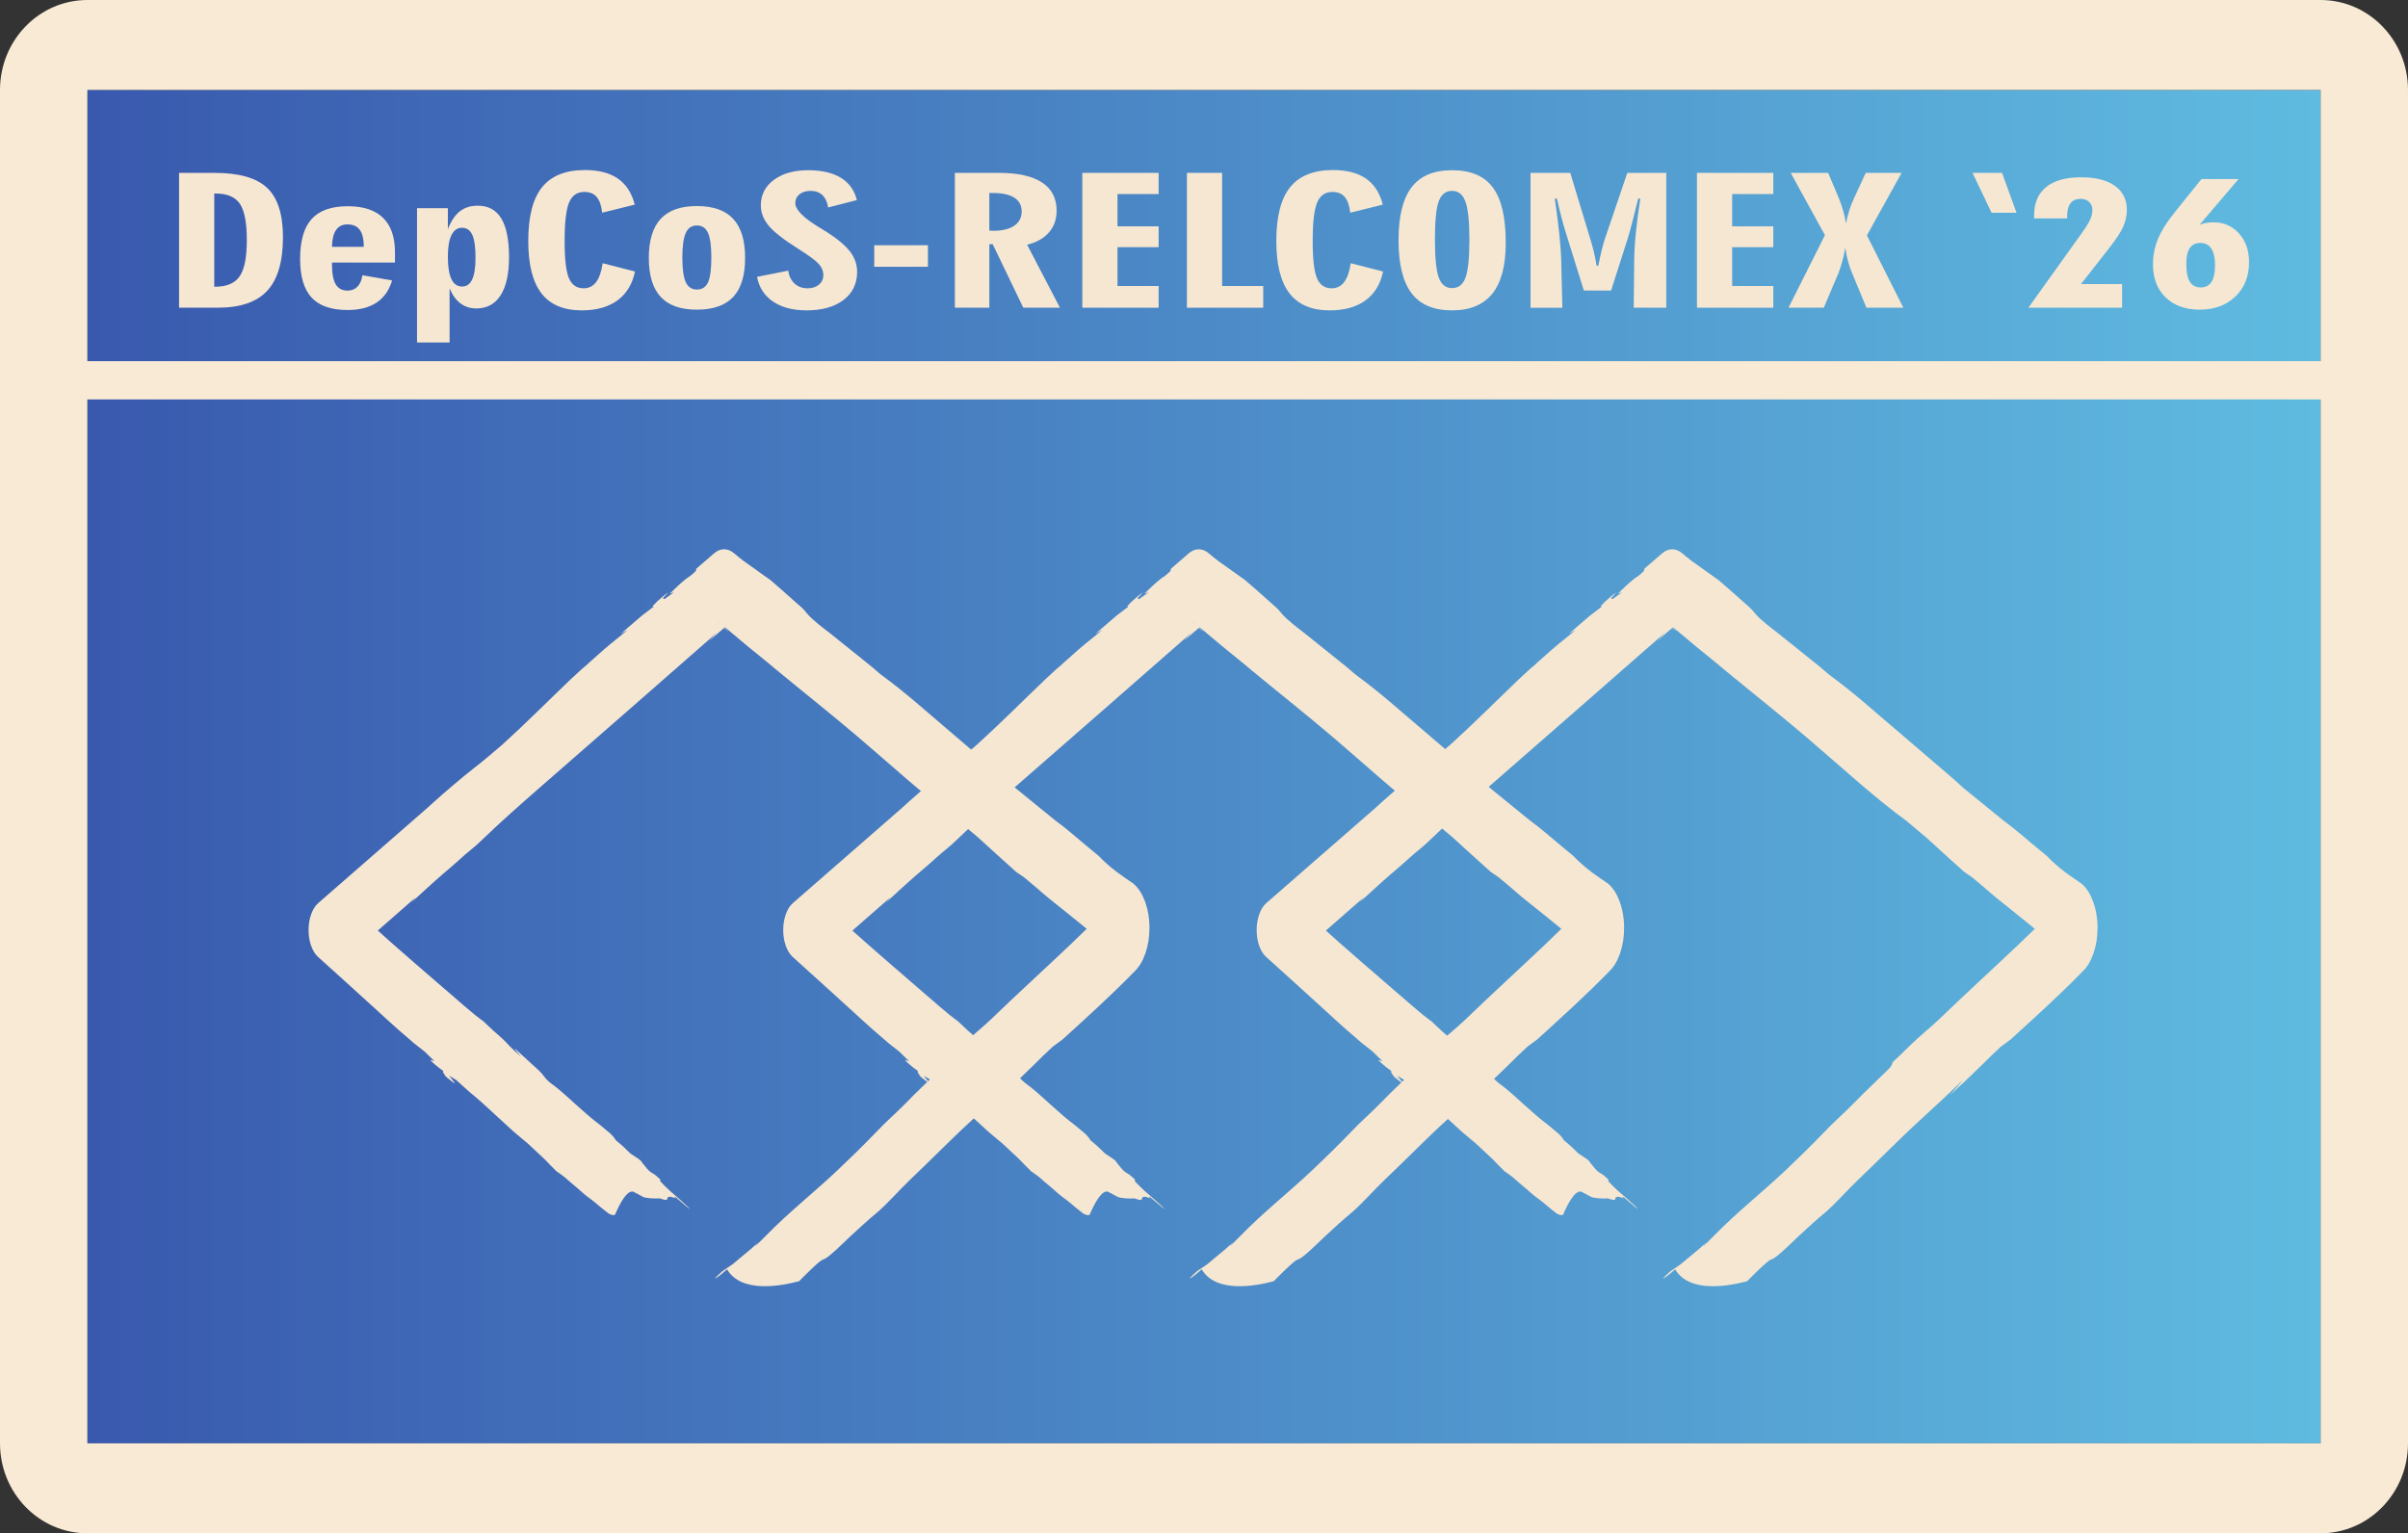 <?xml version="1.0" encoding="UTF-8"?>
<!DOCTYPE svg PUBLIC "-//W3C//DTD SVG 1.1//EN" "http://www.w3.org/Graphics/SVG/1.1/DTD/svg11.dtd">
<!-- Creator: CorelDRAW -->
<svg xmlns="http://www.w3.org/2000/svg" xml:space="preserve" width="88.939mm" height="56.647mm" version="1.1" style="shape-rendering:geometricPrecision; text-rendering:geometricPrecision; image-rendering:optimizeQuality; fill-rule:evenodd; clip-rule:evenodd"
viewBox="0 0 8894.34 5664.99"
 xmlns:xlink="http://www.w3.org/1999/xlink"
 xmlns:xodm="http://www.corel.com/coreldraw/odm/2003">
 <rect x="0" y="0" width="8894.34" height="5664.99" fill="#333333" stroke="none"/>
 <defs>
  <style type="text/css">
   <![CDATA[
    .fil4 {fill:none}
    .fil1 {fill:#F8EAD5}
    .fil2 {fill:#F8EAD5;fill-rule:nonzero}
    .fil3 {fill:#F6E7D3;fill-rule:nonzero}
    .fil0 {fill:url(#id0)}
   ]]>
  </style>
  <linearGradient id="id0" gradientUnits="userSpaceOnUse" x1="322.72" y1="2832.49" x2="8571.61" y2="2832.49">
   <stop offset="0" style="stop-opacity:1; stop-color:#3959AE"/>
   <stop offset="1" style="stop-opacity:1; stop-color:#5FBBE0"/>
  </linearGradient>
 </defs>
 <g id="Warstwa_x0020_1">
  <g>
   <polygon class="fil0" points="322.72,332.38 8571.62,332.38 8571.62,5332.6 322.72,5332.6 "/>
   <path id="_1" class="fil1" d="M322.72 0l8248.89 0c178.23,0 322.72,148.82 322.72,332.38l0 5000.22c0,183.57 -144.5,332.38 -322.72,332.38l-8248.89 0c-178.23,0 -322.72,-148.82 -322.72,-332.38l0 -5000.22c0,-183.57 144.5,-332.38 322.72,-332.38zm0 332.38l8248.89 0 0 5000.22 -8248.89 0 0 -5000.22z"/>
  </g>
  <g>
   <polygon class="fil2" points="8651.68,1475.77 242.22,1475.77 242.22,1334.35 8651.68,1334.35 "/>
  </g>
  <path class="fil3" d="M791.38 1059.32l3.36 0c42.59,0 72.73,-12.82 90.43,-38.36 17.72,-25.65 26.5,-70.1 26.5,-133.68 0,-64.67 -8.64,-109.67 -25.91,-134.68 -17.26,-25.1 -46.97,-37.6 -89.26,-37.6l-5.12 0 0 344.32zm-129.97 77.6l0 -498.22 130.84 0c90.3,0 154.99,18.37 194.21,55.22 39.07,36.84 58.69,97.59 58.69,182.26 0,90.21 -19.32,156.19 -58.1,198.04 -38.64,41.84 -99.82,62.7 -183.23,62.7l-142.41 0z"/>
  <path id="_1_0" class="fil3" d="M1226.18 911.94l117.67 0c-0.29,-28.69 -5.27,-49.66 -15.08,-62.92 -9.65,-13.26 -24.87,-19.89 -45.5,-19.89 -18.59,0 -32.65,6.84 -42,20.64 -9.52,13.81 -14.5,34.56 -15.08,62.17zm222.01 124.13c-10.53,35.97 -29.56,63.25 -57.07,81.73 -27.36,18.37 -63.23,27.6 -107.12,27.6 -60.45,0 -104.64,-15.32 -133.04,-45.86 -28.24,-30.54 -42.44,-78.25 -42.44,-143.15 0,-66.84 14.2,-115.97 42.73,-147.38 28.39,-31.41 72.88,-47.06 133.47,-47.06 57.52,0 100.84,14.35 130.26,42.93 29.28,28.69 43.9,71.08 43.9,127.39l0 37.71 -232.69 0 0 5.11c0,34.67 4.54,59.77 13.76,75.31 9.06,15.54 23.85,23.26 44.2,23.26 14.62,0 26.63,-4.78 36.14,-14.45 9.36,-9.68 15.51,-23.81 18.44,-42.28l109.46 19.13z"/>
  <path id="_2" class="fil3" d="M1654.25 947.81c0,37.61 4.39,65.42 13.17,83.58 8.64,18.14 21.95,27.28 39.66,27.28 16.53,0 28.97,-8.81 37.02,-26.31 8.2,-17.49 12.3,-44.12 12.3,-79.98 0,-39.13 -3.95,-67.39 -12,-84.78 -8.05,-17.39 -20.79,-26.08 -38.2,-26.08 -16.83,0 -29.7,9.02 -38.63,27.16 -8.93,18.16 -13.32,44.57 -13.32,79.13zm-113.86 317.58l0 -496.27 113.86 0 0 77.17c12.29,-30.32 27.21,-52.39 44.78,-65.97 17.56,-13.59 39.51,-20.33 65.85,-20.33 38.94,0 67.76,15.76 86.78,47.17 19.03,31.42 28.55,79.13 28.55,143.25 0,61.3 -10.4,108.14 -31.03,140.54 -20.78,32.39 -50.63,48.58 -89.41,48.58 -22.69,0 -42.15,-6.19 -58.84,-18.58 -16.54,-12.5 -30,-30.98 -40.24,-55.64l0 200.09 -120.31 0z"/>
  <path id="_3" class="fil3" d="M2345.46 1003.13c-9.67,46.62 -31.32,82.27 -64.99,106.83 -33.51,24.45 -77.4,36.73 -131.71,36.73 -66.87,0 -116.5,-20.97 -148.98,-63.03 -32.35,-42.06 -48.59,-106.51 -48.59,-193.36 0,-89.98 16.97,-156.18 50.92,-198.46 34.09,-42.38 86.93,-63.58 158.64,-63.58 50.5,0 91.03,10.54 121.49,31.52 30.44,20.97 51.21,53.04 62.34,96.19l-120.31 29.88c-3.07,-26.74 -9.95,-46.19 -20.49,-58.36 -10.68,-12.28 -25.75,-18.37 -45.5,-18.37 -26.5,0 -45.23,12.94 -56.2,38.81 -10.98,25.97 -16.55,73.35 -16.55,142.37 0,66.73 5.27,112.49 15.81,137.49 10.54,24.9 28.68,37.4 54.45,37.4 19.16,0 34.53,-7.72 46.1,-23.04 11.55,-15.44 19.6,-38.59 24.14,-69.67l119.43 30.65z"/>
  <path id="_4" class="fil3" d="M2573.9 1069.76c19.47,0 33.22,-8.92 41.42,-26.63 8.05,-17.72 12.15,-48.25 12.15,-91.61 0,-42.61 -4.1,-73.04 -12.44,-91.19 -8.2,-18.15 -21.95,-27.28 -41.13,-27.28 -18.87,0 -32.48,9.23 -40.97,27.71 -8.35,18.48 -12.58,48.8 -12.58,90.76 0,42.27 4.23,72.59 12.58,90.85 8.49,18.26 22.1,27.39 40.97,27.39zm-177.37 -116.95c0,-64.45 14.63,-112.49 43.76,-144.13 29.12,-31.62 73.61,-47.38 133.47,-47.38 60.29,0 105.08,15.76 134.5,47.38 29.27,31.63 43.9,79.67 43.9,144.13 0,64.77 -14.63,112.8 -43.9,144.23 -29.41,31.41 -74.2,47.06 -134.5,47.06 -59.85,0 -104.34,-15.76 -133.47,-47.27 -29.13,-31.52 -43.76,-79.46 -43.76,-144.02z"/>
  <path id="_5" class="fil3" d="M2796.21 1022.91l115.04 -22.94c3.37,20.76 11.42,36.84 24,48.15 12.58,11.42 28.69,17.07 48,17.07 17.27,0 31.17,-4.57 41.85,-13.7 10.69,-9.13 16.09,-21.08 16.09,-35.98 0,-14.01 -5.55,-27.27 -16.53,-39.77 -10.98,-12.5 -36.14,-31.19 -75.51,-55.97 -54.3,-34.24 -91.03,-62.93 -110.19,-86.19 -19.18,-23.25 -28.69,-48.25 -28.69,-74.99 0,-38.9 16.1,-70.21 48.15,-94.01 32.19,-23.79 74.34,-35.65 126.59,-35.65 50.06,0 90.3,9.35 120.75,27.94 30.29,18.58 50.2,45.97 59.26,82.38l-106.24 27.28c-3.07,-20.11 -10.25,-35.33 -21.22,-45.76 -10.97,-10.33 -25.47,-15.54 -43.46,-15.54 -16.83,0 -30.45,4.13 -40.83,12.39 -10.39,8.26 -15.66,19.24 -15.66,32.82 0,23.69 28.38,53.04 85.17,87.82 13.76,8.48 24.29,14.88 31.75,19.34 40.83,26.52 69.66,50.98 86.35,73.25 16.69,22.28 25.02,46.84 25.02,73.58 0,43.69 -16.82,78.36 -50.33,103.9 -33.66,25.54 -79.18,38.36 -136.7,38.36 -50.48,0 -91.75,-10.86 -123.67,-32.6 -31.91,-21.74 -51.52,-52.16 -58.98,-91.18z"/>
  <polygon id="_6" class="fil3" points="3229.12,985.63 3229.12,906.07 3427.57,906.07 3427.57,985.63 "/>
  <path id="_7" class="fil3" d="M3526.94 1136.92l0 -498.22 161.56 0c70.55,0 123.97,11.74 160.11,35.33 36.16,23.58 54.15,58.36 54.15,104.33 0,31.84 -9.35,58.58 -28.24,80.32 -18.88,21.73 -45.8,36.95 -80.63,45.42l121.18 232.81 -135.38 0 -112.98 -234.76 -12.44 0 0 234.76 -127.32 0zm127.32 -284.97c1.76,0 4.25,0.11 7.47,0.33 3.36,0.21 5.85,0.32 7.46,0.32 33.22,0 58.84,-6.19 77.12,-18.69 18.3,-12.39 27.37,-29.89 27.37,-52.38 0,-22.5 -8.92,-39.56 -26.93,-51.09 -17.99,-11.62 -44.34,-17.38 -79.17,-17.38l-13.32 0 0 138.9z"/>
  <polygon id="_8" class="fil3" points="3997.75,1136.92 3997.75,638.7 4279.62,638.7 4279.62,716.96 4127.71,716.96 4127.71,836.3 4279.62,836.3 4279.62,913.25 4127.71,913.25 4127.71,1056.72 4279.62,1056.72 4279.62,1136.92 "/>
  <polygon id="_9" class="fil3" points="4384.1,1136.92 4384.1,638.7 4514.07,638.7 4514.07,1056.72 4665.97,1056.72 4665.97,1136.92 "/>
  <path id="_10" class="fil3" d="M5108.54 1003.13c-9.67,46.62 -31.32,82.27 -64.98,106.83 -33.51,24.45 -77.41,36.73 -131.72,36.73 -66.87,0 -116.5,-20.97 -148.98,-63.03 -32.34,-42.06 -48.59,-106.51 -48.59,-193.36 0,-89.98 16.98,-156.18 50.93,-198.46 34.09,-42.38 86.93,-63.58 158.64,-63.58 50.5,0 91.02,10.54 121.48,31.52 30.44,20.97 51.21,53.04 62.34,96.19l-120.31 29.88c-3.07,-26.74 -9.95,-46.19 -20.48,-58.36 -10.69,-12.28 -25.76,-18.37 -45.51,-18.37 -26.5,0 -45.23,12.94 -56.2,38.81 -10.97,25.97 -16.55,73.35 -16.55,142.37 0,66.73 5.27,112.49 15.81,137.49 10.54,24.9 28.68,37.4 54.45,37.4 19.16,0 34.53,-7.72 46.1,-23.04 11.55,-15.44 19.6,-38.59 24.14,-69.67l119.43 30.65z"/>
  <path id="_11" class="fil3" d="M5300.1 884.99c0,68.14 4.84,115.11 14.35,140.86 9.66,25.76 25.9,38.69 49.17,38.69 23.41,0 39.81,-12.93 49.46,-38.69 9.51,-25.75 14.35,-72.71 14.35,-140.86 0,-66.95 -4.84,-113.68 -14.63,-140.1 -9.66,-26.41 -26.06,-39.67 -49.18,-39.67 -23.56,0 -39.95,12.82 -49.32,38.36 -9.51,25.54 -14.2,72.71 -14.2,141.41zm261.68 12.39c0,83.57 -16.54,146.08 -49.46,187.38 -33.08,41.29 -82.69,61.94 -148.99,61.94 -67.47,0 -117.23,-21.07 -149.42,-63.25 -32.06,-42.06 -48.15,-107.27 -48.15,-195.63 0,-88.58 16.09,-153.8 48.15,-195.86 32.19,-42.06 81.94,-63.04 149.42,-63.04 68.93,0 119.13,21.31 150.89,64.02 31.75,42.6 47.56,110.75 47.56,204.44z"/>
  <path id="_12" class="fil3" d="M5653.26 1136.92l0 -498.22 146.79 0 71.12 234.99c6.88,21.4 12.3,40.64 16.25,57.6 3.95,16.95 7.32,33.69 9.81,50.32l6.43 0.22c4.1,-20.98 8.2,-40.11 12.44,-57.39 4.25,-17.28 8.64,-32.28 12.88,-45.1l81.81 -240.64 143.86 0 0 498.22 -120.3 0 1.75 -170.97c0.3,-32.27 2.35,-67.7 6.15,-106.29 3.95,-38.69 9.37,-80.52 16.53,-125.75l-7.75 0c-8.49,35 -16.1,65.21 -22.83,90.75 -6.72,25.43 -11.99,44.13 -15.65,55.98l-61.77 192.91 -100.53 0 -63.52 -204c-6.28,-19.35 -12.28,-40 -18.14,-62.17 -5.85,-22.06 -11.86,-46.51 -17.86,-73.47l-7.76 0c7.18,48.58 12.74,92.71 16.84,132.38 3.95,39.67 6.29,72.93 6.88,99.66l4.24 170.97 -117.67 0z"/>
  <polygon id="_13" class="fil3" points="6268.07,1136.92 6268.07,638.7 6549.96,638.7 6549.96,716.96 6398.04,716.96 6398.04,836.3 6549.96,836.3 6549.96,913.25 6398.04,913.25 6398.04,1056.72 6549.96,1056.72 6549.96,1136.92 "/>
  <path id="_14" class="fil3" d="M6606.14 1136.92l134.51 -268.01 -126.31 -230.21 138.3 0 40.68 96.52c6.01,15.21 11.13,30.32 15.23,45.32 4.1,14.99 7.46,30.1 10.1,45.32 2.78,-16.74 6.88,-33.16 11.99,-49.12 5.12,-16.1 11.71,-32.5 19.76,-49.24l41.13 -88.8 132.3 0 -128.06 230.86 134.49 267.36 -136.25 0 -53.56 -129.23c-5.42,-12.71 -10.1,-26.41 -14.04,-41.08 -4.1,-14.67 -7.47,-31.52 -10.4,-50.65 -3.36,18.26 -7.17,35.11 -11.56,50.65 -4.25,15.54 -8.78,29.45 -13.61,42.06l-54.44 128.25 -130.26 0z"/>
  <polygon id="_15" class="fil3" points="7448.39,786.08 7356.18,786.08 7285.94,638.7 7394.81,638.7 "/>
  <path id="_16" class="fil3" d="M7492.29 1136.92l196.7 -275.18c16.39,-22.94 27.07,-40.22 32.05,-51.85 4.97,-11.63 7.46,-23.04 7.46,-34.34 0,-12.28 -3.95,-22.17 -12,-29.68 -8.04,-7.5 -18.58,-11.3 -31.76,-11.3 -15.94,0 -28.24,5.33 -36.73,16.09 -8.34,10.65 -12.59,25.97 -12.59,45.86l0 10.44 -122.06 0 0 -11.74c0,-45.44 14.93,-80.21 44.64,-104.23 29.7,-24.02 72.58,-35.97 128.5,-35.97 54,0 95.71,10.54 125.13,31.51 29.42,20.98 44.2,50.87 44.2,89.45 0,20.65 -4.39,41.08 -13.32,61.3 -8.78,20.32 -27.22,48.15 -55.31,83.68l-100.69 128.58 151.77 0 0 87.38 -345.98 0z"/>
  <path id="_17" class="fil3" d="M8075.34 974.65c0,29.78 4.39,51.73 13.03,65.97 8.78,14.24 22.25,21.31 40.54,21.31 17.71,0 30.87,-6.75 39.66,-20.22 8.63,-13.48 13.02,-34.12 13.02,-61.95 0,-26.95 -4.53,-47.39 -13.76,-61.29 -9.07,-13.92 -22.68,-20.87 -40.68,-20.87 -17.41,0 -30.44,6.41 -38.93,19.12 -8.63,12.72 -12.88,32.07 -12.88,57.93zm49.32 -144.44c8.2,-2.94 16.54,-5.22 25.02,-6.63 8.49,-1.52 17.42,-2.29 26.79,-2.29 37.46,0 68.49,13.7 93.37,41.08 24.88,27.39 37.32,62.82 37.32,106.29 0,52.39 -16.84,94.78 -50.64,127.06 -33.66,32.29 -77.56,48.37 -131.87,48.37 -52.25,0 -94.09,-15.11 -125.43,-45.21 -31.17,-30.11 -46.83,-70.76 -46.83,-121.95 0,-33.26 6.3,-65 18.89,-95.1 12.58,-30.22 34.09,-64.01 64.68,-101.62l95.56 -118.69 136.99 0 -143.87 168.69z"/>
  <g id="_2436560904832">
   <g>
    <path class="fil3" d="M2572.24 2100.88c-0.73,2.99 -1.45,5.97 -2.18,8.95 0,0 -16.18,15.36 -24.15,20.74 -5.71,3.77 -3.31,1.31 -10.63,7.15 -22.45,17.65 -40.37,34.91 -61.57,55.97 5.29,-1.82 10.58,-3.64 15.87,-5.45 -11.84,8.46 -23.66,16.93 -35.49,25.39 -1.91,-1.09 -3.8,-2.19 -5.71,-3.29 6.67,-7.12 13.34,-14.25 20.01,-21.38 -12.37,7.81 -29.91,22.99 -41.77,33.88 -5.48,5.74 -10.97,11.48 -16.45,17.22 1.45,0.45 2.9,0.9 4.35,1.35 -14.09,10.7 -28.19,21.41 -42.28,32.11 -26.48,22.74 -52.96,45.48 -79.45,68.22 8.62,-4.96 17.23,-9.93 25.84,-14.88 -12.72,10.83 -25.46,21.82 -38.39,31.86 -33.68,26.63 -70.1,58.57 -102.96,88.42 -5.63,5.21 -11.27,10.41 -16.91,15.62 3.48,-4.22 -30.25,25.97 -51.65,46.35 -83.61,79.98 -168.69,165.52 -253.04,241.85 -34.2,29.37 -69.44,59.77 -104.31,86.48 -49.92,39.29 -102.95,84.68 -151.73,128.3 -6.91,6.3 -13.82,12.6 -20.72,18.9 -134.42,117.47 -268.92,234.65 -403.4,351.93 -11.4,10.27 -18.8,21.84 -25.87,40.41 -6.64,19.1 -9.49,35.7 -9.89,57.97 0.07,22.12 2.66,38.88 8.96,58.14 6.78,18.93 14.02,30.87 25.27,41.67 71.67,64.86 143.51,129.5 215.01,194.91 27.17,24.95 54.27,50.01 81.69,74.14 19.46,16.84 38.94,33.68 58.41,50.51 12.94,10.17 25.89,20.35 38.84,30.52 12.36,12.04 24.74,24.07 37.11,36.12 -5.35,-1.78 -10.69,-3.55 -16.04,-5.33 4.46,7.22 24.17,22.89 30.7,28.21 5.89,4.37 11.79,8.73 17.68,13.1 -0.42,1.34 -0.83,2.68 -1.24,4.02 12.75,20.32 6.37,13.11 26.34,29.35 32.95,26.39 10.8,3.23 -3.94,-15.95 8.6,5.13 17.2,10.27 25.8,15.4 17.01,15.25 34.02,30.51 51.03,45.76 30.75,24.38 62.99,54.82 92.88,82.17 22.56,20.73 45.12,41.45 67.69,62.18 18.51,15.58 37.02,31.17 55.54,46.75 20.38,19.11 40.76,38.2 61.15,57.3 14.03,14.96 28.52,29.45 42.84,43.62 0,0 24.98,16.67 35.35,26.19 19.41,17.83 39.56,33.19 59.03,51.08 16.31,14.98 32.65,25.09 49.14,38.86 16.11,13.46 32.41,27.6 48.86,39.73 4.62,3.04 20.77,10.28 24.79,3.02 0.41,-1.34 0.82,-2.68 1.23,-4.02 13.87,-30.58 39.62,-83.82 63.99,-80.07 12.84,5.96 24.77,13.32 37.34,19.71 10.96,5.57 47.07,6.81 59.34,5.62 9.19,0.24 29.75,12.63 30.54,0.01 2.43,-12.44 24.71,-2.48 30.53,0 -14.72,-18.07 10.55,4.55 11.9,5.77 3.34,3.03 67.02,58.08 28.18,20.73 -20,-19.11 -61.9,-54.84 -61.9,-54.84 -5.72,-5.48 -33.7,-31.71 -36.01,-37.11 1.02,-2.3 3.28,1.83 0.76,-2.46 -1.53,-2.77 4.5,1.89 -3.23,-5.2 -7.83,-7.2 -16.02,-15.08 -24.56,-19.42 -10.35,-5.26 -18.29,-13.77 -26.95,-24.76 -4.27,-5.27 -8.55,-10.54 -12.82,-15.81 -2.26,-5.72 -10.03,-11.18 -13.52,-13.54 -9.61,-6.11 -28.72,-18.99 -28.72,-18.98 -15.12,-15 -31.87,-31.23 -47.63,-43.75 -11.51,-9.07 -6.19,-7.29 -15.9,-18.87 -9.8,-11.36 -17.16,-16.83 -27.57,-25.33 -12.58,-10.19 -25.15,-21.57 -38,-30.64 -22.96,-17.91 -46.71,-39.71 -69.27,-59.6 -25.56,-23.03 -49.04,-45.02 -75.33,-66.06 -14.8,-11.84 -32.08,-22.1 -44.77,-40 -11.63,-15.85 -26.41,-29.23 -39.71,-40.74 -20.47,-18.8 -40.94,-37.61 -61.41,-56.42 -21.85,-20.06 13.55,21.31 15.28,23.47 -17.8,-16.36 -37.19,-32.78 -53.98,-51.83 -14.8,-15.69 -32.03,-30.1 -47.63,-43.76 -12.46,-11.74 -24.92,-23.48 -37.39,-35.23 0,0 -21.59,-15.52 -31.94,-24.18 -13.84,-11.62 -27.67,-23.27 -41.48,-34.98 -118.43,-103.11 -240.28,-205.69 -357.19,-312.62 -3.48,-3.49 -6.96,-6.99 -10.44,-10.48 -32.94,-29.72 -65.97,-59.25 -98.85,-89.18 15.38,14.8 25.23,31.17 34.49,57.06 8.65,26.52 12.19,49.44 12.25,79.88 -0.6,30.2 -4.56,52.87 -13.58,78.75 -9.68,25.36 -19.73,41.14 -35.31,55.18 0,0 10.15,-8.88 14.96,-13.09 31.97,-28.49 63.93,-56.96 95.9,-85.45 60.46,-53.36 121.11,-106.17 181.7,-159.13 -5.33,6.27 -10.66,12.54 -15.99,18.81 38.66,-35.19 77.31,-71.46 116.42,-105.05 22.77,-19.56 46.05,-38.92 68.44,-59.66 24.8,-23.29 51.56,-41.58 76.01,-66.38 68.9,-66.73 144.34,-132.97 215.04,-194.83 217.84,-189.53 435.34,-380.57 652.9,-571.08 -9.9,10.57 -19.81,21.14 -29.71,31.71 12.43,-11 24.81,-22.1 37.29,-32.91 15.06,-12.84 30.21,-25.45 45.33,-38.04 2.27,-2.02 4.53,-4.07 6.8,-6.06 -11.44,9.42 -21.12,13.28 -33.8,13.65 -12.7,-0.37 -22.35,-4.23 -33.8,-13.66 0,0 11.26,9.28 16.8,13.84 8.79,7.46 40.69,35.14 31.42,25.78 -12.16,-11.69 -24.52,-23.31 -36.81,-34.59 27.56,22.52 55.15,45.34 82.5,68.61 43.64,37.35 88.33,71.41 131.99,108.76 101.01,83.51 200.85,162.3 302.53,248.77 116.92,99.52 251.64,222.65 371.15,310.6 24.26,20.39 48.51,40.77 72.76,61.16 18.21,16.61 36.42,33.23 54.62,49.84 28.32,25.56 56.63,51.12 84.95,76.69 9.71,6.62 19.43,13.24 29.15,19.86 16.2,13.4 32.43,26.93 48.54,40.67 14.8,12.67 29.49,26.29 44.52,38.09 48.98,38.79 97.89,78.67 146.69,118.27 6.67,7.11 13.34,14.22 20.02,21.33 24.13,19.89 48.27,39.71 72.39,59.63 -10.41,-9.38 -17.12,-19.95 -23.57,-36.9 -6.05,-17.48 -8.64,-32.57 -8.98,-52.93 0.1,-20.13 2.52,-35.29 8.28,-52.78 6.24,-17.23 12.79,-28.06 23.1,-37.82 0,0 -14.47,13.65 -21.76,20.28 -46.44,42.23 -92.58,88.27 -138.57,132.28 -97.81,92.63 -196.95,183.02 -294.23,276.93 -33.65,31.88 -69.06,59.44 -102.64,92.22 -6.52,6.59 -65.34,64.25 -67.09,64.13 -0.99,10.24 -9.45,20.28 -14.02,25.07 -43.52,42.92 -87.97,83.94 -130.93,128.45 -35.12,36.23 -72.99,67.94 -107.52,105.15 -46.52,48.42 -96.03,96.75 -143.69,141.85 -86.65,81.67 -177.1,152.46 -262.28,239.61 -6.33,6.43 -66.57,67.81 -27.28,23.68 -9.21,8.38 -18.42,16.75 -27.63,25.13 -23.02,19.22 -46.04,38.43 -69.06,57.65 -12.18,8.31 -24.35,16.62 -36.52,24.93 -0.88,0.78 -36.08,31.19 -26.26,27 13.35,-7.83 29.27,-21.89 42.05,-33.08 53.62,90.7 202.27,60.73 265.97,43.98 17.42,-17.57 72.96,-74.31 88.56,-80.53 10.3,0.24 46.29,-33.81 56.62,-43.19 15.9,-14.46 31.25,-30.44 47.25,-44.99 31.64,-28.76 63.64,-59.01 95.95,-85.23 38.48,-33.02 81.13,-82.18 120.03,-119.44 78.93,-74.7 155.93,-154.32 235.7,-226.86 52.21,-47.64 104.57,-95.98 156.07,-145.94 -17.24,19.78 -34.47,39.55 -51.71,59.33 38.5,-35.15 76.8,-70.92 114.62,-108.24 24.48,-24.4 49.35,-49.05 74.35,-71.86 11.81,-8.64 23.61,-17.29 35.41,-25.94 88.09,-80.08 179.82,-162.92 265.16,-250.6 18.55,-17.81 30.46,-37.4 41.62,-68.61 10.41,-31.99 14.63,-59.28 14.68,-95.96 0.51,-3.29 -1.25,-25.61 -1.73,-30.11 -2.83,-24.8 -6.99,-43.13 -14.65,-64.67 -11.69,-30.44 -23.75,-49.18 -42.52,-65.92 -20.53,-14.29 -40.45,-27.33 -60.73,-42.44 -22.72,-17.19 -46.99,-38.02 -68.23,-60.39 -32.42,-26.75 -64.9,-53.71 -97.13,-81.13 -20.61,-17.44 -42.12,-34.57 -63.29,-49.98 -48.81,-39.71 -97.62,-79.42 -146.44,-119.15 -20.33,-18.49 -40.67,-36.67 -61.23,-54.4 -103.66,-88.73 -207.34,-177.46 -311.01,-266.19 -41.45,-35.08 -83.4,-68.46 -125.91,-99.58 -11.44,-9.79 -22.89,-19.59 -34.34,-29.39 -51.3,-41.18 -102.59,-82.36 -153.9,-123.54 -23.32,-18.11 -62.71,-47.31 -82.67,-70.77 -14.72,-19.89 -30.27,-31.29 -46.91,-46.33 -29.6,-26.65 -59.34,-52.67 -89.22,-78.36 -33.1,-23.6 -66.19,-47.21 -99.29,-70.82 -11.68,-8.6 -23.49,-18.5 -34.9,-28.14 -12.63,-10.39 -23.12,-14.57 -37.11,-14.98 -14.01,0.47 -24.53,4.74 -37.15,15.21 -21.65,18.98 -43.4,37.67 -65.15,56.33z"/>
   </g>
   <polyline class="fil4" points="2660.09,4782.81 4150.24,3427.82 2674.61,2164.83 1194.13,3436.18 2496.89,4632.89 "/>
   <g>
    <path class="fil3" d="M4325.4 2100.89c-0.73,2.98 -1.45,5.96 -2.18,8.95 0,-0.01 -16.18,15.35 -24.15,20.74 -5.74,3.77 -3.29,1.29 -10.63,7.14 -22.45,17.65 -40.37,34.91 -61.57,55.97 5.29,-1.82 10.58,-3.64 15.87,-5.45 -11.84,8.46 -23.67,16.93 -35.5,25.39 -1.9,-1.09 -3.8,-2.19 -5.7,-3.29 6.67,-7.12 13.34,-14.25 20.01,-21.38 -12.21,7.7 -30.08,23.07 -41.77,33.89 -5.48,5.74 -10.96,11.47 -16.45,17.21 1.45,0.45 2.9,0.9 4.35,1.35 -14.09,10.71 -28.18,21.41 -42.28,32.11 -26.48,22.74 -52.96,45.48 -79.45,68.22 8.61,-4.96 17.23,-9.93 25.84,-14.88 -12.73,10.79 -25.45,21.83 -38.39,31.86 -33.67,26.6 -70.12,58.57 -102.96,88.42 -5.64,5.21 -11.28,10.41 -16.91,15.62 3.48,-4.22 -30.25,25.97 -51.66,46.35 -83.58,79.98 -168.7,165.56 -253.03,241.84 -34.2,29.37 -69.44,59.78 -104.31,86.48 -49.98,39.41 -102.87,84.65 -151.73,128.31 -6.91,6.3 -13.82,12.6 -20.72,18.9 -134.42,117.47 -268.92,234.65 -403.4,351.93 -11.4,10.26 -18.81,21.85 -25.87,40.41 -6.64,19.1 -9.49,35.7 -9.89,57.97 0.07,22.11 2.66,38.89 8.96,58.14 6.78,18.92 14.02,30.87 25.27,41.67 71.67,64.87 143.51,129.51 215.01,194.91 27.16,24.95 54.27,50.01 81.68,74.14 19.47,16.84 38.94,33.67 58.41,50.51 12.95,10.17 25.89,20.34 38.84,30.52 12.37,12.03 24.74,24.07 37.11,36.11 -5.34,-1.77 -10.69,-3.54 -16.04,-5.32 4.47,7.22 24.17,22.89 30.71,28.21 5.89,4.36 11.78,8.73 17.67,13.09 -0.41,1.35 -0.82,2.69 -1.24,4.03 12.77,20.3 6.35,13.08 26.34,29.35 32.93,26.36 10.85,3.27 -3.93,-15.95 8.6,5.13 17.2,10.27 25.8,15.4 17.01,15.25 34.02,30.51 51.03,45.76 30.5,23.95 63.26,55.06 92.87,82.17 22.56,20.73 45.12,41.45 67.69,62.18 18.51,15.58 37.02,31.17 55.54,46.75 20.38,19.1 40.76,38.2 61.14,57.3 14.11,15 28.51,29.3 42.85,43.62 0,0 24.98,16.66 35.35,26.19 19.41,17.83 39.56,33.19 59.03,51.08 16.31,14.98 32.65,25.08 49.13,38.86 16.11,13.46 32.42,27.6 48.87,39.73 4.62,3.04 20.77,10.28 24.78,3.02 0.42,-1.34 0.83,-2.68 1.24,-4.02 13.92,-30.56 39.58,-83.82 63.99,-80.07 12.84,5.96 24.76,13.32 37.34,19.71 10.96,5.57 47.07,6.81 59.34,5.62 9.17,0.24 29.77,12.63 30.54,0.01 2.43,-12.44 24.71,-2.48 30.53,0 -14.61,-18.16 10.51,4.52 11.89,5.77 3.35,3.03 67.03,58.08 28.19,20.73 -20,-19.11 -61.9,-54.84 -61.9,-54.84 -5.69,-5.43 -33.72,-31.75 -36.01,-37.11 1.02,-2.3 3.28,1.83 0.75,-2.46 -1.52,-2.77 4.51,1.89 -3.22,-5.2 -7.83,-7.2 -16.03,-15.09 -24.56,-19.42 -10.35,-5.26 -18.29,-13.77 -26.95,-24.76 -4.28,-5.27 -8.54,-10.54 -12.82,-15.81 -2.33,-5.78 -9.96,-11.14 -13.52,-13.54 -9.61,-6.11 -28.72,-18.99 -28.72,-18.98 -15.28,-15.04 -31.72,-31.11 -47.63,-43.75 -11.53,-9.08 -6.19,-7.28 -15.9,-18.87 -9.8,-11.36 -17.16,-16.83 -27.57,-25.33 -12.58,-10.19 -25.16,-21.57 -38,-30.65 -23.06,-17.96 -46.59,-39.77 -69.27,-59.59 -25.56,-23.03 -49.04,-45.02 -75.33,-66.06 -14.8,-11.84 -32.07,-22.1 -44.77,-40 -11.37,-15.5 -26.62,-29.56 -39.71,-40.74 -20.47,-18.8 -40.94,-37.61 -61.41,-56.42 -21.85,-20.06 13.55,21.31 15.28,23.47 -17.8,-16.36 -37.19,-32.78 -53.98,-51.83 -14.61,-15.49 -32.15,-30.39 -47.63,-43.76 -12.46,-11.74 -24.92,-23.48 -37.38,-35.23 0,0 -21.59,-15.52 -31.95,-24.19 -13.85,-11.58 -27.68,-23.25 -41.48,-34.97 -118.45,-103.12 -240.24,-205.71 -357.18,-312.62 -3.48,-3.49 -6.96,-6.99 -10.44,-10.48 -32.94,-29.72 -65.97,-59.25 -98.85,-89.18 15.38,14.8 25.23,31.17 34.49,57.06 8.66,26.54 12.19,49.43 12.25,79.88 -0.6,30.2 -4.56,52.87 -13.58,78.75 -9.68,25.36 -19.73,41.14 -35.31,55.18 0,0 10.15,-8.88 14.97,-13.1 31.96,-28.48 63.93,-56.96 95.89,-85.44 60.47,-53.36 121.12,-106.17 181.71,-159.13 -5.33,6.27 -10.66,12.54 -15.99,18.81 38.65,-35.19 77.3,-71.47 116.42,-105.05 22.77,-19.56 46.05,-38.92 68.43,-59.66 24.8,-23.29 51.56,-41.58 76.02,-66.38 68.85,-66.73 144.36,-133 215.03,-194.83 217.84,-189.53 435.3,-380.67 652.9,-571.08 -9.91,10.58 -19.81,21.14 -29.72,31.72 12.36,-11.1 24.84,-22.17 37.3,-32.91 15.04,-12.88 30.21,-25.42 45.33,-38.05 2.26,-2.01 4.53,-4.07 6.8,-6.06 -11.44,9.42 -21.12,13.28 -33.8,13.65 -12.7,-0.37 -22.35,-4.23 -33.8,-13.66 0,0 11.26,9.28 16.8,13.83 8.75,7.54 40.71,35.13 31.42,25.79 -12.2,-11.73 -24.52,-23.16 -36.82,-34.6 27.56,22.63 55.14,45.32 82.5,68.62 43.65,37.35 88.34,71.41 132,108.76 100.93,83.54 200.88,162.32 302.52,248.77 114.42,97.38 254.09,226.25 371.16,310.59 24.25,20.39 48.5,40.78 72.76,61.17 18.2,16.61 36.41,33.23 54.61,49.84 28.32,25.56 56.64,51.12 84.95,76.69 9.72,6.61 19.43,13.24 29.15,19.86 16.2,13.4 32.43,26.93 48.54,40.67 14.8,12.67 29.49,26.29 44.52,38.09 48.98,38.81 97.89,78.67 146.69,118.27 6.67,7.11 13.35,14.22 20.02,21.33 24.15,19.78 48.28,39.71 72.39,59.63 -10.37,-9.36 -17.12,-19.92 -23.54,-36.84 -6.05,-17.42 -8.63,-32.41 -9.01,-52.7 0.11,-20.37 2.47,-35.42 8.3,-53.13 6.21,-17.17 12.81,-28.04 23.09,-37.76 0,0 -14.48,13.65 -21.76,20.28 -46.45,42.23 -92.59,88.27 -138.58,132.28 -97.79,92.65 -196.98,182.98 -294.22,276.93 -33.66,31.86 -69.08,59.43 -102.65,92.22 -6.51,6.59 -65.33,64.25 -67.08,64.13 -1.02,10.28 -9.42,20.25 -14.03,25.07 -43.51,42.92 -87.97,83.94 -130.92,128.45 -35.12,36.23 -73,67.94 -107.53,105.15 -46.47,48.41 -96.05,96.79 -143.68,141.85 -86.65,81.67 -177.1,152.46 -262.28,239.61 -6.32,6.42 -66.62,67.68 -27.27,23.68 -9.22,8.38 -18.43,16.75 -27.64,25.13 -23.02,19.22 -46.04,38.43 -69.06,57.65 -12.17,8.31 -24.35,16.62 -36.52,24.93 -0.88,0.78 -36.08,31.19 -26.26,27 13.36,-7.83 29.27,-21.89 42.05,-33.08 53.79,90.71 202.11,60.78 265.97,43.98 17.4,-17.55 72.99,-74.33 88.56,-80.53 10.3,0.24 46.29,-33.81 56.62,-43.19 15.9,-14.46 31.25,-30.44 47.25,-44.99 31.64,-28.76 63.64,-59.01 95.95,-85.23 38.48,-33.01 81.13,-82.19 120.03,-119.44 78.93,-74.7 155.93,-154.32 235.7,-226.86 52.23,-47.67 104.51,-96.02 156.06,-145.94 -17.23,19.78 -34.47,39.55 -51.71,59.33 38.48,-34.94 76.88,-71 114.62,-108.24 24.55,-24.46 49.32,-48.9 74.36,-71.87 11.8,-8.64 23.6,-17.28 35.41,-25.93 88.13,-80.23 179.73,-162.84 265.15,-250.6 18.52,-17.76 30.44,-37.37 41.59,-68.51 10.36,-31.75 14.63,-59.17 14.72,-95.6 0.54,-3.48 -1.27,-26.26 -1.77,-30.94 -2.86,-24.66 -7.01,-42.98 -14.65,-64.38 -11.69,-30.41 -23.74,-49.11 -42.48,-65.84 -20.53,-14.28 -40.46,-27.32 -60.74,-42.44 -22.72,-17.19 -46.99,-38.02 -68.23,-60.39 -32.42,-26.75 -64.9,-53.7 -97.13,-81.13 -20.61,-17.45 -42.12,-34.57 -63.29,-49.98 -48.81,-39.71 -97.62,-79.42 -146.44,-119.15 -20.33,-18.49 -40.67,-36.68 -61.23,-54.4 -103.66,-88.73 -207.34,-177.47 -311,-266.19 -41.45,-35.11 -83.4,-68.46 -125.91,-99.58 -11.45,-9.8 -22.9,-19.59 -34.34,-29.4 -51.3,-41.17 -102.59,-82.35 -153.9,-123.53 -23.31,-18.09 -62.72,-47.33 -82.67,-70.77 -14.73,-19.89 -30.27,-31.29 -46.92,-46.34 -29.57,-26.61 -59.33,-52.78 -89.21,-78.35 -33.1,-23.6 -66.2,-47.21 -99.29,-70.83 -11.68,-8.59 -23.49,-18.49 -34.9,-28.13 -12.63,-10.39 -23.12,-14.57 -37.11,-14.98 -14.01,0.47 -24.53,4.74 -37.15,15.21 -21.66,18.99 -43.41,37.65 -65.15,56.34z"/>
   </g>
   <polyline class="fil4" points="4413.24,4782.81 5903.39,3427.82 4427.76,2164.83 2947.29,3436.18 4250.04,4632.89 "/>
   <g>
    <path class="fil3" d="M6074.12 2100.89c-0.73,2.98 -1.46,5.96 -2.18,8.95 0,0 -16.19,15.35 -24.16,20.74 -5.72,3.76 -3.3,1.3 -10.63,7.14 -22.45,17.65 -40.37,34.91 -61.57,55.97 5.29,-1.82 10.58,-3.64 15.87,-5.45 -11.83,8.46 -23.66,16.93 -35.49,25.39 -1.9,-1.09 -3.8,-2.19 -5.7,-3.29 6.67,-7.12 13.34,-14.25 20,-21.37 -12.21,7.71 -30.07,23.06 -41.76,33.88 -5.49,5.74 -10.97,11.47 -16.45,17.22 1.45,0.44 2.9,0.89 4.35,1.35 -14.09,10.7 -28.19,21.4 -42.28,32.1 -26.48,22.74 -52.97,45.48 -79.45,68.22 8.61,-4.96 17.22,-9.92 25.83,-14.88 -12.55,10.89 -25.58,21.95 -38.39,31.86 -33.7,26.64 -70.07,58.57 -102.96,88.42 -5.63,5.21 -11.27,10.41 -16.9,15.62 3.51,-4.35 -30.41,26.13 -51.66,46.35 -83.58,80 -168.7,165.53 -253.03,241.85 -34.21,29.37 -69.45,59.77 -104.31,86.48 -49.91,39.33 -102.98,84.64 -151.74,128.31 -6.9,6.3 -13.81,12.6 -20.72,18.9 -134.46,117.33 -268.91,234.64 -403.39,351.92 -11.4,10.27 -18.8,21.84 -25.88,40.41 -6.64,19.1 -9.48,35.7 -9.88,57.97 0.07,22.12 2.66,38.88 8.96,58.14 6.78,18.93 14.02,30.87 25.27,41.67 71.67,64.86 143.51,129.5 215.01,194.91 27.17,24.95 54.27,50.01 81.69,74.14 19.47,16.84 38.94,33.68 58.4,50.52 12.95,10.16 25.9,20.34 38.84,30.51 12.37,12.04 24.75,24.07 37.12,36.12 -5.35,-1.77 -10.7,-3.55 -16.04,-5.33 4.46,7.22 24.17,22.89 30.7,28.21 5.89,4.37 11.78,8.73 17.68,13.1 -0.41,1.34 -0.83,2.68 -1.24,4.02 12.74,20.29 6.39,13.15 26.34,29.35 32.94,26.38 10.82,3.25 -3.94,-15.95 8.6,5.13 17.2,10.27 25.8,15.4 17.01,15.25 34.02,30.51 51.03,45.76 31.06,25.04 62.62,54.47 92.88,82.17 22.56,20.73 45.12,41.45 67.68,62.18 18.52,15.58 37.03,31.17 55.55,46.76 20.38,19.1 40.76,38.19 61.14,57.29 14.04,14.95 28.53,29.46 42.85,43.62 0,0 24.98,16.67 35.34,26.19 19.42,17.83 39.57,33.2 59.04,51.08 16.31,14.98 32.65,25.09 49.14,38.86 16.11,13.46 32.41,27.6 48.86,39.73 4.62,3.04 20.79,10.28 24.79,3.02 0.41,-1.34 0.82,-2.68 1.23,-4.02 13.87,-30.58 39.62,-83.82 63.99,-80.07 12.84,5.96 24.77,13.32 37.34,19.71 10.96,5.57 47.07,6.81 59.34,5.62 9.19,0.24 29.75,12.63 30.54,0.01 2.43,-12.44 24.72,-2.48 30.53,0 -14.72,-18.07 10.55,4.55 11.89,5.77 3.35,3.03 67.03,58.08 28.19,20.73 -20,-19.11 -61.9,-54.84 -61.9,-54.84 -5.72,-5.48 -33.7,-31.71 -36.01,-37.11 1.02,-2.3 3.28,1.83 0.76,-2.46 -1.54,-2.78 4.5,1.9 -3.22,-5.2 -7.83,-7.19 -16.04,-15.09 -24.57,-19.42 -10.35,-5.26 -18.29,-13.77 -26.95,-24.76 -4.27,-5.27 -8.55,-10.54 -12.82,-15.81 -2.26,-5.72 -10.03,-11.18 -13.52,-13.54 -9.61,-6.11 -28.72,-18.99 -28.72,-18.98 -15.13,-15.01 -31.86,-31.21 -47.63,-43.75 -11.49,-9.03 -6.21,-7.29 -15.9,-18.87 -9.8,-11.36 -17.16,-16.83 -27.57,-25.33 -12.58,-10.19 -25.15,-21.57 -38,-30.64 -22.86,-17.83 -46.83,-39.68 -69.27,-59.6 -25.56,-23.03 -49.04,-45.02 -75.34,-66.06 -14.8,-11.84 -32.06,-22.1 -44.76,-39.99 -11.15,-15.22 -26.8,-29.85 -39.71,-40.74 -20.47,-18.81 -40.95,-37.62 -61.42,-56.43 -21.84,-20.05 13.55,21.31 15.29,23.48 -17.8,-16.37 -37.19,-32.79 -53.98,-51.84 -14.67,-15.56 -32.12,-30.28 -47.63,-43.75 -12.46,-11.75 -24.92,-23.49 -37.39,-35.24 0.01,0 -21.59,-15.52 -31.94,-24.18 -13.83,-11.59 -27.7,-23.21 -41.49,-34.98 -118.43,-103.11 -240.26,-205.69 -357.18,-312.62 -3.48,-3.49 -6.96,-6.99 -10.44,-10.48 -32.94,-29.72 -65.97,-59.25 -98.85,-89.18 15.38,14.8 25.24,31.17 34.49,57.06 8.65,26.52 12.19,49.44 12.25,79.88 -0.6,30.2 -4.56,52.87 -13.58,78.75 -9.68,25.36 -19.73,41.14 -35.31,55.18 0,0 10.15,-8.88 14.96,-13.09 31.96,-28.49 63.93,-56.96 95.89,-85.44 60.47,-53.37 121.12,-106.18 181.71,-159.14 -5.33,6.27 -10.66,12.55 -15.99,18.81 38.66,-35.18 77.3,-71.46 116.42,-105.05 22.77,-19.55 46.05,-38.92 68.43,-59.66 24.81,-23.29 51.57,-41.58 76.02,-66.37 68.76,-66.68 144.43,-133.14 215.03,-194.83 217.82,-189.63 435.31,-380.66 652.91,-571.09 -9.91,10.58 -19.81,21.14 -29.72,31.72 12.36,-11.09 24.84,-22.18 37.3,-32.91 15.04,-12.87 30.21,-25.46 45.33,-38.05 2.26,-2.01 4.53,-4.07 6.8,-6.06 -11.44,9.42 -21.12,13.28 -33.8,13.65 -12.7,-0.37 -22.35,-4.23 -33.8,-13.66 0,0 11.26,9.28 16.8,13.83 8.75,7.54 40.7,35.12 31.42,25.79 -12.22,-11.73 -24.54,-23.1 -36.82,-34.6 27.55,22.71 55.12,45.31 82.5,68.62 43.64,37.35 88.34,71.41 131.99,108.76 101.03,83.5 200.85,162.29 302.54,248.77 115.17,98.03 253.32,225.18 371.15,310.59 24.25,20.39 48.51,40.77 72.76,61.16 18.2,16.62 36.41,33.23 54.62,49.85 28.31,25.56 56.62,51.12 84.94,76.68 9.71,6.62 19.43,13.25 29.15,19.86 16.2,13.46 32.42,26.93 48.54,40.67 14.81,12.67 29.49,26.29 44.52,38.1 48.99,38.75 97.87,78.72 146.69,118.26 6.68,7.11 13.35,14.23 20.02,21.34 24.14,19.88 48.28,39.71 72.4,59.63 -10.41,-9.38 -17.12,-19.95 -23.57,-36.9 -6.05,-17.48 -8.64,-32.57 -8.98,-52.93 0.1,-20.11 2.53,-35.31 8.28,-52.78 6.24,-17.22 12.79,-28.07 23.1,-37.82 0,0 -14.47,13.65 -21.75,20.28 -46.45,42.23 -92.58,88.27 -138.58,132.27 -97.8,92.68 -196.94,183.02 -294.22,276.94 -33.65,31.89 -69.05,59.46 -102.65,92.21 -6.52,6.6 -65.33,64.26 -67.08,64.14 -1.28,10.7 -9.11,19.93 -14.03,25.06 -43.51,42.92 -87.97,83.95 -130.92,128.46 -35.12,36.23 -72.99,67.94 -107.52,105.15 -46.51,48.41 -96.04,96.75 -143.69,141.85 -86.65,81.67 -177.1,152.46 -262.28,239.61 -6.33,6.43 -66.56,67.81 -27.28,23.68 -9.21,8.38 -18.42,16.75 -27.63,25.13 -23.02,19.22 -46.04,38.43 -69.06,57.65 -12.18,8.31 -24.35,16.62 -36.52,24.93 -0.88,0.78 -36.08,31.19 -26.26,27 13.59,-7.97 29.04,-21.83 42.05,-33.08 53.79,90.71 202.12,60.78 265.97,43.98 17.28,-17.5 73.09,-74.37 88.56,-80.53 10.3,0.24 46.29,-33.81 56.62,-43.19 15.9,-14.47 31.25,-30.44 47.25,-44.99 31.64,-28.76 63.63,-59.02 95.95,-85.23 38.47,-33.01 81.13,-82.18 120.03,-119.44 78.93,-74.7 155.93,-154.32 235.7,-226.86 52.25,-47.68 104.49,-96.03 156.07,-145.94 -17.24,19.77 -34.48,39.55 -51.71,59.33 38.47,-34.94 76.87,-71.01 114.61,-108.24 24.56,-24.48 49.32,-48.9 74.36,-71.87 11.8,-8.64 23.61,-17.28 35.41,-25.93 88.17,-80.41 179.64,-162.75 265.15,-250.6 18.55,-17.79 30.46,-37.41 41.62,-68.61 10.41,-31.97 14.63,-59.3 14.68,-95.96 0.51,-3.34 -1.27,-25.83 -1.76,-30.37 -2.86,-24.73 -6.97,-42.93 -14.62,-64.41 -11.69,-30.45 -23.75,-49.17 -42.52,-65.92 -20.53,-14.28 -40.46,-27.34 -60.74,-42.44 -23.52,-17.81 -46.16,-37.71 -68.23,-60.39 -32.42,-26.78 -64.89,-53.71 -97.12,-81.14 -20.91,-17.67 -41.94,-34.06 -63.3,-49.97 -48.81,-39.71 -97.61,-79.43 -146.44,-119.15 -20.14,-18.63 -40.78,-36.8 -61.23,-54.4 -103.66,-88.73 -207.34,-177.47 -311.01,-266.2 -41.38,-35.03 -83.44,-68.52 -125.9,-99.58 -11.45,-9.79 -22.9,-19.59 -34.35,-29.39 -51.29,-41.18 -102.58,-82.35 -153.89,-123.54 -23.15,-17.86 -62.9,-47.52 -82.68,-70.76 -14.72,-19.9 -30.26,-31.28 -46.91,-46.34 -29.58,-26.62 -59.33,-52.74 -89.22,-78.35 -33.09,-23.6 -66.19,-47.22 -99.29,-70.83 -11.68,-8.59 -23.48,-18.49 -34.89,-28.13 -12.63,-10.39 -23.12,-14.57 -37.12,-14.98 -14,0.47 -24.52,4.74 -37.14,15.21 -21.66,18.99 -43.41,37.66 -65.15,56.34z"/>
   </g>
   <polyline class="fil4" points="6161.97,4782.81 7652.12,3427.82 6176.48,2164.83 4696.01,3436.18 5998.76,4632.89 "/>
  </g>
 </g>
</svg>
